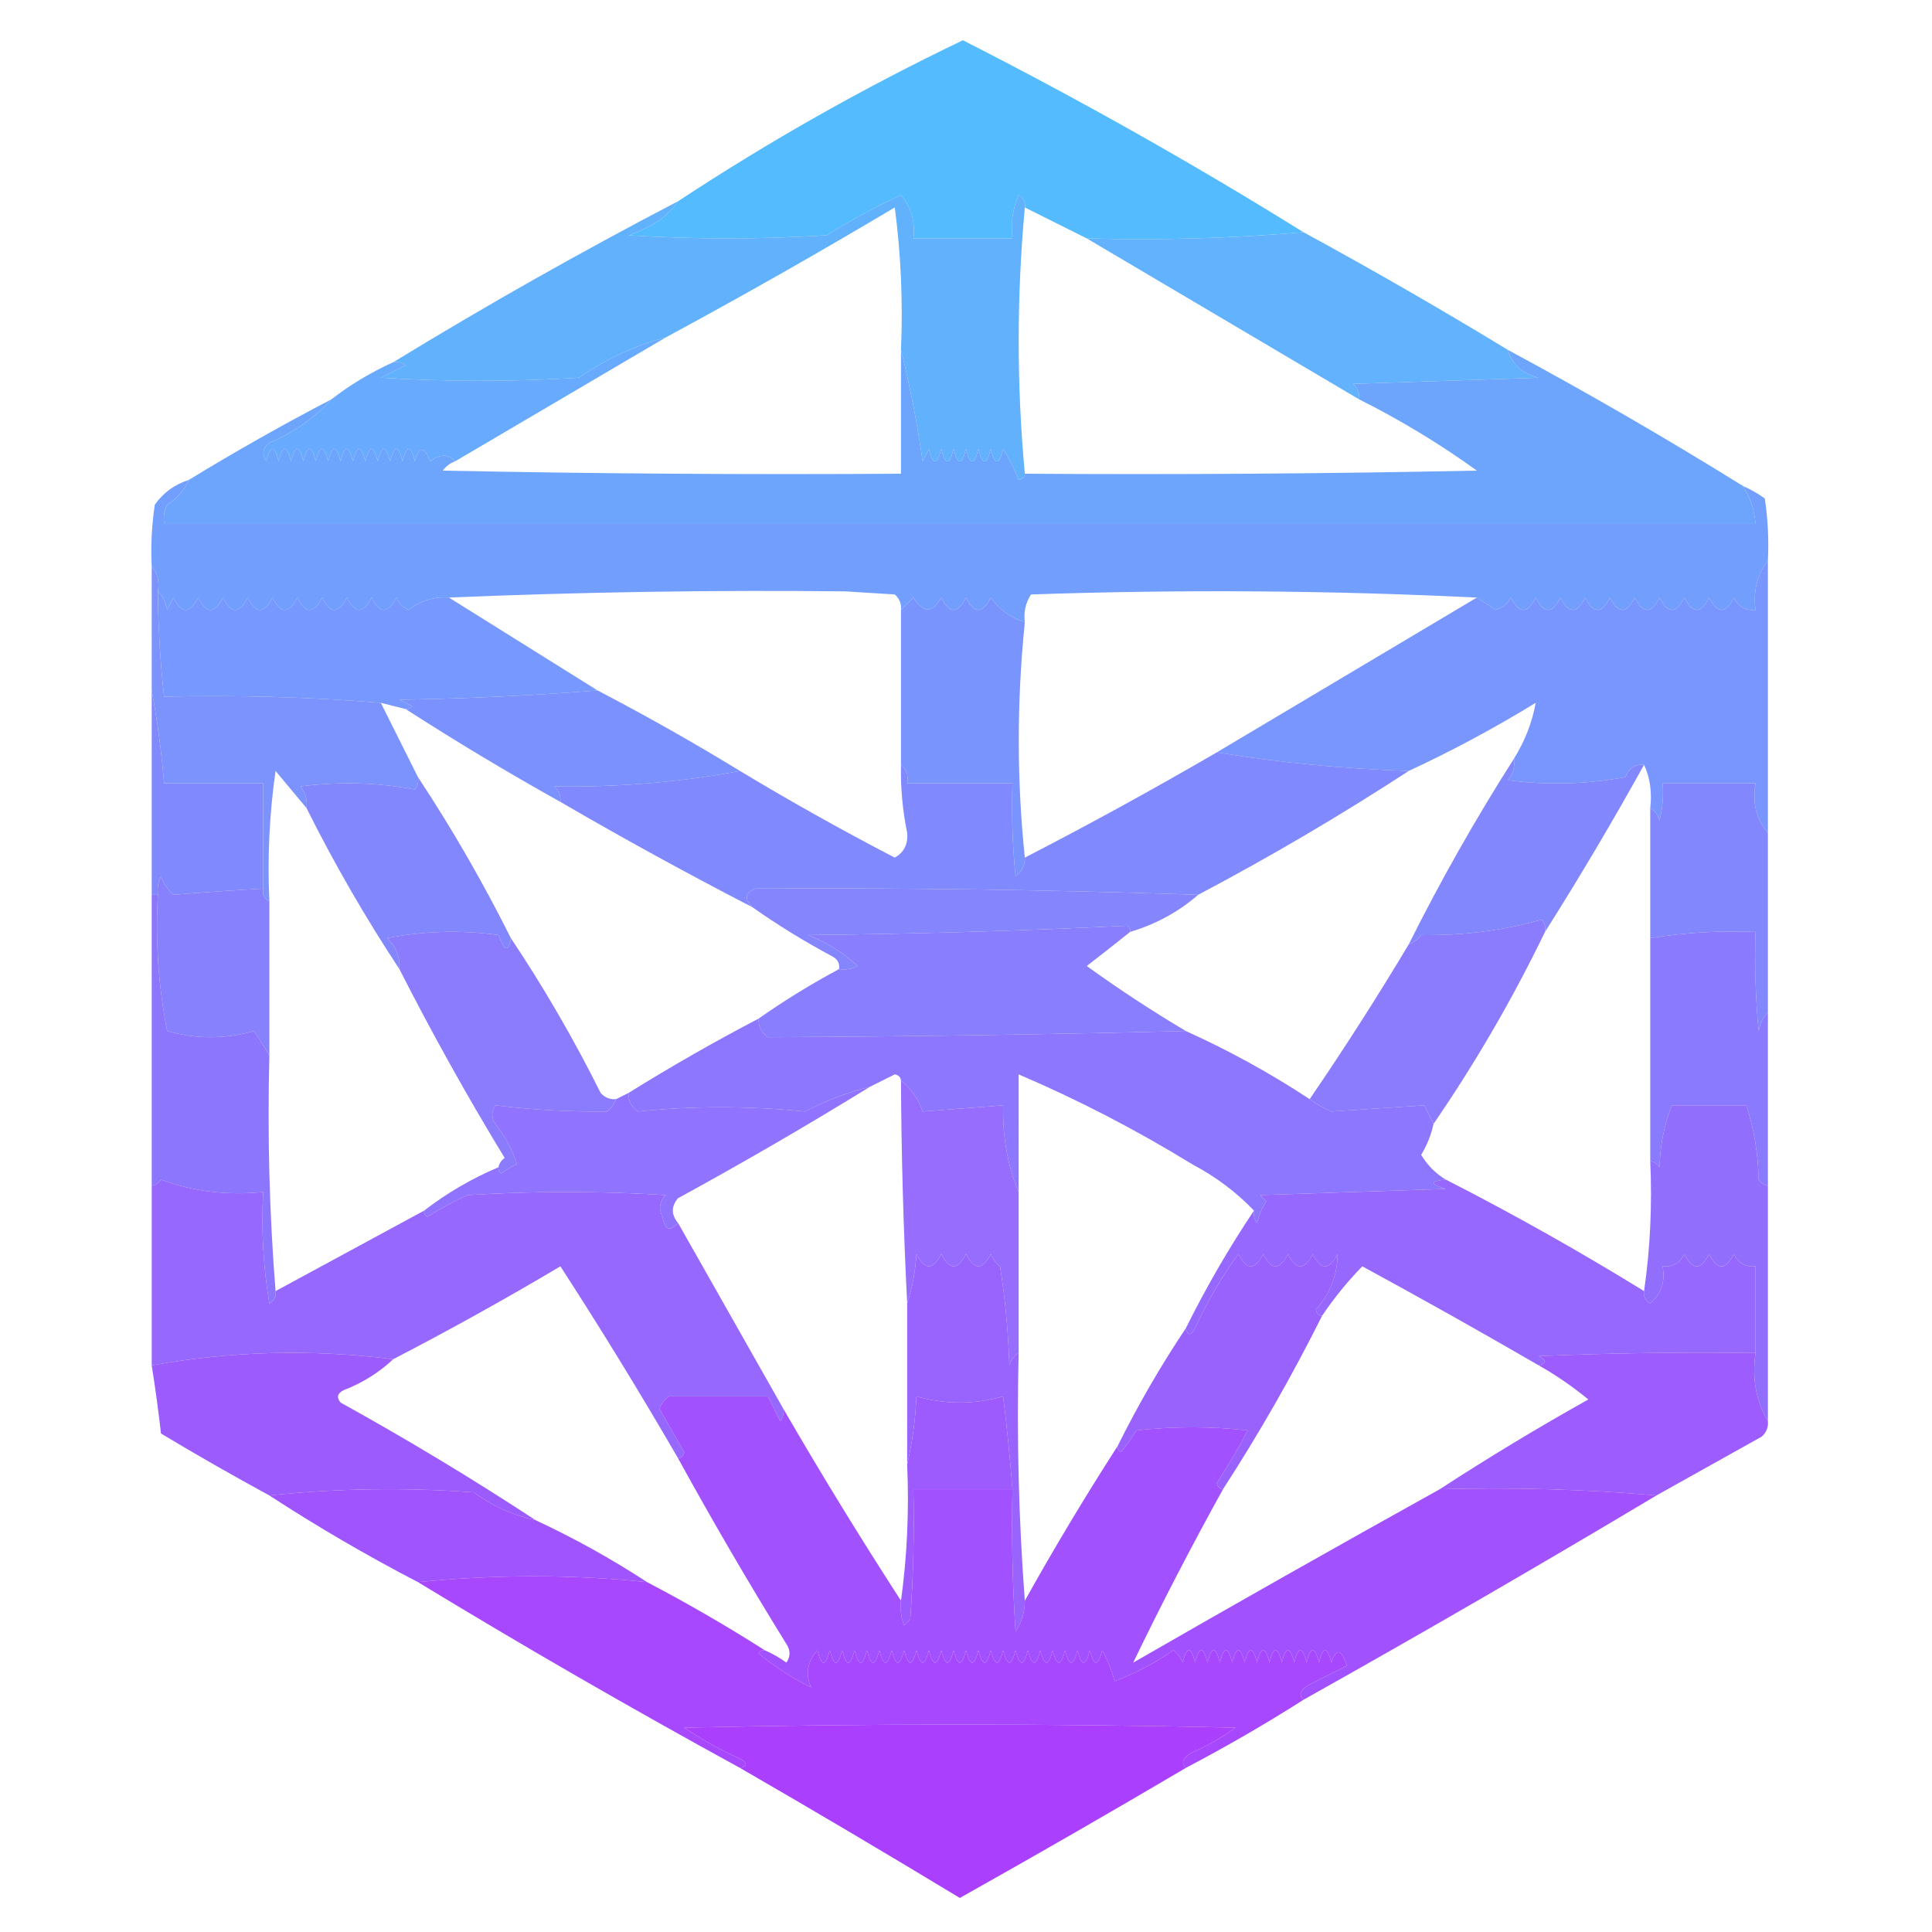 <?xml version="1.0" encoding="UTF-8"?>
<!DOCTYPE svg PUBLIC "-//W3C//DTD SVG 1.1//EN" "http://www.w3.org/Graphics/SVG/1.1/DTD/svg11.dtd">
<svg xmlns="http://www.w3.org/2000/svg" version="1.1" width="312px" height="312px" style="shape-rendering:geometricPrecision; text-rendering:geometricPrecision; image-rendering:optimizeQuality; fill-rule:evenodd; clip-rule:evenodd" xmlns:xlink="http://www.w3.org/1999/xlink">
<g><path style="opacity:1" fill="#54bcfe" d="M 210.5,37.5 C 199.012,38.495 187.345,38.828 175.5,38.5C 172.167,36.833 168.833,35.167 165.5,33.5C 165.631,32.624 165.298,31.957 164.5,31.5C 163.526,33.743 163.192,36.076 163.5,38.5C 158.167,38.5 152.833,38.5 147.5,38.5C 147.838,35.843 147.171,33.51 145.5,31.5C 141.34,33.413 137.34,35.579 133.5,38C 122.833,38.667 112.167,38.667 101.5,38C 105.268,36.713 107.935,34.879 109.5,32.5C 124.208,22.81 139.541,14.144 155.5,6.5C 174.296,16.063 192.629,26.397 210.5,37.5 Z"/></g>
<g><path style="opacity:1" fill="#62b1fd" d="M 165.5,33.5 C 164.178,47.931 164.178,62.265 165.5,76.5C 165.44,77.043 165.107,77.376 164.5,77.5C 163.813,75.726 162.98,74.059 162,72.5C 161.333,75.167 160.667,75.167 160,72.5C 159.333,75.167 158.667,75.167 158,72.5C 157.333,75.167 156.667,75.167 156,72.5C 155.333,75.167 154.667,75.167 154,72.5C 153.333,75.167 152.667,75.167 152,72.5C 151.333,75.167 150.667,75.167 150,72.5C 149.667,73.167 149.333,73.833 149,74.5C 148.115,68.33 146.949,62.33 145.5,56.5C 145.831,48.804 145.497,41.138 144.5,33.5C 132.302,40.765 119.968,47.765 107.5,54.5C 102.522,55.82 97.855,57.986 93.5,61C 82.833,61.667 72.167,61.667 61.5,61C 62.833,60.333 64.167,59.667 65.5,59C 64.906,58.536 64.239,58.369 63.5,58.5C 78.501,49.33 93.835,40.664 109.5,32.5C 107.935,34.879 105.268,36.713 101.5,38C 112.167,38.667 122.833,38.667 133.5,38C 137.34,35.579 141.34,33.413 145.5,31.5C 147.171,33.51 147.838,35.843 147.5,38.5C 152.833,38.5 158.167,38.5 163.5,38.5C 163.192,36.076 163.526,33.743 164.5,31.5C 165.298,31.957 165.631,32.624 165.5,33.5 Z"/></g>
<g><path style="opacity:1" fill="#62b2fd" d="M 210.5,37.5 C 221.699,43.596 232.699,49.929 243.5,56.5C 244.219,58.888 245.885,60.388 248.5,61C 238.5,61.333 228.5,61.667 218.5,62C 219.252,62.671 219.586,63.504 219.5,64.5C 204.798,55.819 190.131,47.152 175.5,38.5C 187.345,38.828 199.012,38.495 210.5,37.5 Z"/></g>
<g><path style="opacity:1" fill="#68aafd" d="M 107.5,54.5 C 96.202,61.152 84.869,67.819 73.5,74.5C 72.328,73.295 70.995,73.295 69.5,74.5C 68.459,72.009 67.626,72.009 67,74.5C 66.333,71.833 65.667,71.833 65,74.5C 64.333,71.833 63.667,71.833 63,74.5C 62.333,71.833 61.667,71.833 61,74.5C 60.333,71.833 59.667,71.833 59,74.5C 58.333,71.833 57.667,71.833 57,74.5C 56.333,71.833 55.667,71.833 55,74.5C 54.333,71.833 53.667,71.833 53,74.5C 52.333,71.833 51.667,71.833 51,74.5C 50.333,71.833 49.667,71.833 49,74.5C 48.333,71.833 47.667,71.833 47,74.5C 46.333,71.833 45.667,71.833 45,74.5C 44.333,71.833 43.667,71.833 43,74.5C 42.251,73.365 42.417,72.365 43.5,71.5C 47.471,69.829 50.804,67.496 53.5,64.5C 56.549,62.137 59.882,60.137 63.5,58.5C 64.239,58.369 64.906,58.536 65.5,59C 64.167,59.667 62.833,60.333 61.5,61C 72.167,61.667 82.833,61.667 93.5,61C 97.855,57.986 102.522,55.82 107.5,54.5 Z"/></g>
<g><path style="opacity:1" fill="#6da5fd" d="M 145.5,56.5 C 146.949,62.33 148.115,68.33 149,74.5C 149.333,73.833 149.667,73.167 150,72.5C 150.667,75.167 151.333,75.167 152,72.5C 152.667,75.167 153.333,75.167 154,72.5C 154.667,75.167 155.333,75.167 156,72.5C 156.667,75.167 157.333,75.167 158,72.5C 158.667,75.167 159.333,75.167 160,72.5C 160.667,75.167 161.333,75.167 162,72.5C 162.98,74.059 163.813,75.726 164.5,77.5C 165.107,77.376 165.44,77.043 165.5,76.5C 189.836,76.667 214.169,76.5 238.5,76C 232.471,71.653 226.138,67.82 219.5,64.5C 219.586,63.504 219.252,62.671 218.5,62C 228.5,61.667 238.5,61.333 248.5,61C 245.885,60.388 244.219,58.888 243.5,56.5C 256.447,63.47 269.114,70.803 281.5,78.5C 282.63,80.315 283.296,82.315 283.5,84.5C 197.833,84.5 112.167,84.5 26.5,84.5C 26.351,83.448 26.517,82.448 27,81.5C 28.627,80.468 29.793,79.134 30.5,77.5C 37.997,72.917 45.663,68.584 53.5,64.5C 50.804,67.496 47.471,69.829 43.5,71.5C 42.417,72.365 42.251,73.365 43,74.5C 43.667,71.833 44.333,71.833 45,74.5C 45.667,71.833 46.333,71.833 47,74.5C 47.667,71.833 48.333,71.833 49,74.5C 49.667,71.833 50.333,71.833 51,74.5C 51.667,71.833 52.333,71.833 53,74.5C 53.667,71.833 54.333,71.833 55,74.5C 55.667,71.833 56.333,71.833 57,74.5C 57.667,71.833 58.333,71.833 59,74.5C 59.667,71.833 60.333,71.833 61,74.5C 61.667,71.833 62.333,71.833 63,74.5C 63.667,71.833 64.333,71.833 65,74.5C 65.667,71.833 66.333,71.833 67,74.5C 67.626,72.009 68.459,72.009 69.5,74.5C 70.995,73.295 72.328,73.295 73.5,74.5C 72.711,74.783 72.044,75.283 71.5,76C 96.164,76.5 120.831,76.667 145.5,76.5C 145.5,69.833 145.5,63.167 145.5,56.5 Z"/></g>
<g><path style="opacity:1" fill="#729ffe" d="M 30.5,77.5 C 29.793,79.134 28.627,80.468 27,81.5C 26.517,82.448 26.351,83.448 26.5,84.5C 112.167,84.5 197.833,84.5 283.5,84.5C 283.296,82.315 282.63,80.315 281.5,78.5C 282.721,79.028 283.887,79.695 285,80.5C 285.498,83.817 285.665,87.15 285.5,90.5C 283.777,92.78 283.111,95.447 283.5,98.5C 281.876,98.64 280.71,97.973 280,96.5C 278.667,99.167 277.333,99.167 276,96.5C 274.667,99.167 273.333,99.167 272,96.5C 270.667,99.167 269.333,99.167 268,96.5C 266.667,99.167 265.333,99.167 264,96.5C 262.667,99.167 261.333,99.167 260,96.5C 258.667,99.167 257.333,99.167 256,96.5C 254.667,99.167 253.333,99.167 252,96.5C 250.667,99.167 249.333,99.167 248,96.5C 246.667,99.167 245.333,99.167 244,96.5C 243.481,97.516 242.647,98.182 241.5,98.5C 240.524,97.805 239.524,97.138 238.5,96.5C 214.67,95.337 190.67,95.17 166.5,96C 165.62,97.356 165.286,98.856 165.5,100.5C 163.245,99.785 161.412,98.452 160,96.5C 158.667,99.167 157.333,99.167 156,96.5C 154.667,99.167 153.333,99.167 152,96.5C 150.62,99.058 149.12,99.058 147.5,96.5C 146.818,97.243 146.151,97.909 145.5,98.5C 145.586,97.504 145.252,96.671 144.5,96C 141.833,95.833 139.167,95.667 136.5,95.5C 115.236,95.269 93.903,95.603 72.5,96.5C 70.088,96.331 67.921,96.997 66,98.5C 65.055,98.095 64.388,97.428 64,96.5C 62.667,99.167 61.333,99.167 60,96.5C 58.667,99.167 57.333,99.167 56,96.5C 54.667,99.167 53.333,99.167 52,96.5C 50.667,99.167 49.333,99.167 48,96.5C 46.667,99.167 45.333,99.167 44,96.5C 42.667,99.167 41.333,99.167 40,96.5C 38.667,99.167 37.333,99.167 36,96.5C 34.667,99.167 33.333,99.167 32,96.5C 30.667,99.167 29.333,99.167 28,96.5C 27.667,97.167 27.333,97.833 27,98.5C 26.768,97.263 26.268,96.263 25.5,95.5C 25.768,93.901 25.434,92.568 24.5,91.5C 24.335,88.15 24.502,84.817 25,81.5C 26.382,79.558 28.215,78.225 30.5,77.5 Z"/></g>
<g><path style="opacity:1" fill="#7798fe" d="M 25.5,95.5 C 26.268,96.263 26.768,97.263 27,98.5C 27.333,97.833 27.667,97.167 28,96.5C 29.333,99.167 30.667,99.167 32,96.5C 33.333,99.167 34.667,99.167 36,96.5C 37.333,99.167 38.667,99.167 40,96.5C 41.333,99.167 42.667,99.167 44,96.5C 45.333,99.167 46.667,99.167 48,96.5C 49.333,99.167 50.667,99.167 52,96.5C 53.333,99.167 54.667,99.167 56,96.5C 57.333,99.167 58.667,99.167 60,96.5C 61.333,99.167 62.667,99.167 64,96.5C 64.388,97.428 65.055,98.095 66,98.5C 67.921,96.997 70.088,96.331 72.5,96.5C 80.5,101.5 88.5,106.5 96.5,111.5C 86.008,112.33 75.341,112.83 64.5,113C 65.167,113.333 65.833,113.667 66.5,114C 66.272,114.399 65.938,114.565 65.5,114.5C 64.167,114.167 62.833,113.833 61.5,113.5C 50.227,112.576 38.561,112.242 26.5,112.5C 25.866,106.855 25.532,101.189 25.5,95.5 Z"/></g>
<g><path style="opacity:1" fill="#7996fe" d="M 285.5,90.5 C 285.5,105.167 285.5,119.833 285.5,134.5C 283.631,132.365 282.964,129.698 283.5,126.5C 278.5,126.5 273.5,126.5 268.5,126.5C 268.662,128.527 268.495,130.527 268,132.5C 267.722,131.584 267.222,130.918 266.5,130.5C 266.802,127.941 266.468,125.607 265.5,123.5C 264.005,123.415 263.005,124.081 262.5,125.5C 256.193,126.664 249.859,126.831 243.5,126C 244.337,124.989 244.67,123.822 244.5,122.5C 246.274,119.637 247.441,116.637 248,113.5C 241.351,117.573 234.518,121.24 227.5,124.5C 216.96,124.158 206.626,123.158 196.5,121.5C 210.464,113.181 224.464,104.848 238.5,96.5C 239.524,97.138 240.524,97.805 241.5,98.5C 242.647,98.182 243.481,97.516 244,96.5C 245.333,99.167 246.667,99.167 248,96.5C 249.333,99.167 250.667,99.167 252,96.5C 253.333,99.167 254.667,99.167 256,96.5C 257.333,99.167 258.667,99.167 260,96.5C 261.333,99.167 262.667,99.167 264,96.5C 265.333,99.167 266.667,99.167 268,96.5C 269.333,99.167 270.667,99.167 272,96.5C 273.333,99.167 274.667,99.167 276,96.5C 277.333,99.167 278.667,99.167 280,96.5C 280.71,97.973 281.876,98.64 283.5,98.5C 283.111,95.447 283.777,92.78 285.5,90.5 Z"/></g>
<g><path style="opacity:1" fill="#7c92fd" d="M 24.5,91.5 C 25.434,92.568 25.768,93.901 25.5,95.5C 25.532,101.189 25.866,106.855 26.5,112.5C 38.561,112.242 50.227,112.576 61.5,113.5C 63.513,117.527 65.513,121.527 67.5,125.5C 67.631,126.239 67.464,126.906 67,127.5C 60.916,126.358 54.749,126.191 48.5,127C 49.337,128.011 49.67,129.178 49.5,130.5C 47.856,128.519 46.19,126.519 44.5,124.5C 43.503,131.468 43.17,138.468 43.5,145.5C 42.662,145.158 42.328,144.492 42.5,143.5C 42.5,137.833 42.5,132.167 42.5,126.5C 37.167,126.5 31.833,126.5 26.5,126.5C 26.066,121.332 25.4,116.332 24.5,111.5C 24.5,104.833 24.5,98.167 24.5,91.5 Z"/></g>
<g><path style="opacity:1" fill="#7b92fe" d="M 96.5,111.5 C 104.329,115.58 111.996,119.913 119.5,124.5C 109.884,126.313 99.883,127.146 89.5,127C 90.252,127.671 90.586,128.504 90.5,129.5C 81.965,124.737 73.632,119.737 65.5,114.5C 65.938,114.565 66.272,114.399 66.5,114C 65.833,113.667 65.167,113.333 64.5,113C 75.341,112.83 86.008,112.33 96.5,111.5 Z"/></g>
<g><path style="opacity:1" fill="#7a94fd" d="M 165.5,100.5 C 164.197,113.295 164.197,125.961 165.5,138.5C 165.539,139.756 165.039,140.756 164,141.5C 163.501,136.511 163.334,131.511 163.5,126.5C 157.833,126.5 152.167,126.5 146.5,126.5C 146.737,125.209 146.404,124.209 145.5,123.5C 145.5,115.167 145.5,106.833 145.5,98.5C 146.151,97.909 146.818,97.243 147.5,96.5C 149.12,99.058 150.62,99.058 152,96.5C 153.333,99.167 154.667,99.167 156,96.5C 157.333,99.167 158.667,99.167 160,96.5C 161.412,98.452 163.245,99.785 165.5,100.5 Z"/></g>
<g><path style="opacity:1" fill="#8089fe" d="M 24.5,111.5 C 25.4,116.332 26.066,121.332 26.5,126.5C 31.833,126.5 37.167,126.5 42.5,126.5C 42.5,132.167 42.5,137.833 42.5,143.5C 37.725,143.767 32.891,144.1 28,144.5C 27.085,143.672 26.419,142.672 26,141.5C 25.517,142.448 25.351,143.448 25.5,144.5C 25.167,144.5 24.833,144.5 24.5,144.5C 24.5,133.5 24.5,122.5 24.5,111.5 Z"/></g>
<g><path style="opacity:1" fill="#808afe" d="M 196.5,121.5 C 206.626,123.158 216.96,124.158 227.5,124.5C 216.504,131.668 205.17,138.334 193.5,144.5C 169.559,143.687 145.726,143.353 122,143.5C 120.317,144.176 120.15,145.176 121.5,146.5C 111.033,141.1 100.7,135.433 90.5,129.5C 90.586,128.504 90.252,127.671 89.5,127C 99.883,127.146 109.884,126.313 119.5,124.5C 127.644,129.408 135.978,134.075 144.5,138.5C 145.991,137.652 146.658,136.319 146.5,134.5C 145.754,130.868 145.421,127.202 145.5,123.5C 146.404,124.209 146.737,125.209 146.5,126.5C 152.167,126.5 157.833,126.5 163.5,126.5C 163.334,131.511 163.501,136.511 164,141.5C 165.039,140.756 165.539,139.756 165.5,138.5C 175.967,133.1 186.3,127.433 196.5,121.5 Z"/></g>
<g><path style="opacity:1" fill="#8287fd" d="M 67.5,125.5 C 73.002,133.832 78.002,142.499 82.5,151.5C 82.141,153.831 81.474,153.665 80.5,151C 74.472,150.17 68.472,150.336 62.5,151.5C 63.95,152.85 64.617,154.516 64.5,156.5C 58.998,148.168 53.998,139.501 49.5,130.5C 49.67,129.178 49.337,128.011 48.5,127C 54.749,126.191 60.916,126.358 67,127.5C 67.464,126.906 67.631,126.239 67.5,125.5 Z"/></g>
<g><path style="opacity:1" fill="#8585fe" d="M 193.5,144.5 C 190.322,147.258 186.655,149.258 182.5,150.5C 182.565,150.062 182.399,149.728 182,149.5C 164.907,150.326 147.74,150.826 130.5,151C 133.503,152.166 136.17,153.833 138.5,156C 137.552,156.483 136.552,156.649 135.5,156.5C 135.631,155.624 135.298,154.957 134.5,154.5C 129.935,152.059 125.602,149.392 121.5,146.5C 120.15,145.176 120.317,144.176 122,143.5C 145.726,143.353 169.559,143.687 193.5,144.5 Z"/></g>
<g><path style="opacity:1" fill="#8287fd" d="M 244.5,122.5 C 244.67,123.822 244.337,124.989 243.5,126C 249.859,126.831 256.193,126.664 262.5,125.5C 263.005,124.081 264.005,123.415 265.5,123.5C 260.404,132.701 255.07,141.701 249.5,150.5C 249.631,149.761 249.464,149.094 249,148.5C 242.779,150.273 236.279,151.106 229.5,151C 228.956,151.717 228.289,152.217 227.5,152.5C 232.664,142.167 238.331,132.167 244.5,122.5 Z"/></g>
<g><path style="opacity:1" fill="#8287fd" d="M 285.5,134.5 C 285.5,144.167 285.5,153.833 285.5,163.5C 284.732,164.263 284.232,165.263 284,166.5C 283.501,161.177 283.334,155.844 283.5,150.5C 277.773,150.26 272.106,150.593 266.5,151.5C 266.5,144.5 266.5,137.5 266.5,130.5C 267.222,130.918 267.722,131.584 268,132.5C 268.495,130.527 268.662,128.527 268.5,126.5C 273.5,126.5 278.5,126.5 283.5,126.5C 282.964,129.698 283.631,132.365 285.5,134.5 Z"/></g>
<g><path style="opacity:1" fill="#8781fe" d="M 42.5,143.5 C 42.328,144.492 42.662,145.158 43.5,145.5C 43.5,153.833 43.5,162.167 43.5,170.5C 42.768,169.192 41.934,167.858 41,166.5C 36.333,167.833 31.667,167.833 27,166.5C 25.571,159.281 25.071,151.947 25.5,144.5C 25.351,143.448 25.517,142.448 26,141.5C 26.419,142.672 27.085,143.672 28,144.5C 32.891,144.1 37.725,143.767 42.5,143.5 Z"/></g>
<g><path style="opacity:1" fill="#897ffe" d="M 182.5,150.5 C 180.236,152.314 177.903,154.147 175.5,156C 180.727,159.772 186.061,163.272 191.5,166.5C 168.953,167.068 146.453,167.402 124,167.5C 122.961,166.756 122.461,165.756 122.5,164.5C 126.63,161.597 130.963,158.93 135.5,156.5C 136.552,156.649 137.552,156.483 138.5,156C 136.17,153.833 133.503,152.166 130.5,151C 147.74,150.826 164.907,150.326 182,149.5C 182.399,149.728 182.565,150.062 182.5,150.5 Z"/></g>
<g><path style="opacity:1" fill="#8d76fe" d="M 24.5,144.5 C 24.833,144.5 25.167,144.5 25.5,144.5C 25.071,151.947 25.571,159.281 27,166.5C 31.667,167.833 36.333,167.833 41,166.5C 41.934,167.858 42.768,169.192 43.5,170.5C 43.171,183.344 43.505,196.011 44.5,208.5C 44.631,209.376 44.297,210.043 43.5,210.5C 42.504,204.537 42.171,198.537 42.5,192.5C 36.697,193.087 31.197,192.42 26,190.5C 25.617,191.056 25.117,191.389 24.5,191.5C 24.5,175.833 24.5,160.167 24.5,144.5 Z"/></g>
<g><path style="opacity:1" fill="#8b7bfd" d="M 82.5,151.5 C 87.812,159.443 92.645,167.776 97,176.5C 97.671,177.252 98.504,177.586 99.5,177.5C 99.217,178.289 98.717,178.956 98,179.5C 91.849,179.561 85.849,179.228 80,178.5C 79.333,179.5 79.333,180.5 80,181.5C 81.544,183.468 82.711,185.635 83.5,188C 82.584,188.374 81.75,188.874 81,189.5C 80.601,189.272 80.435,188.938 80.5,188.5C 80.611,187.883 80.944,187.383 81.5,187C 75.429,177.021 69.762,166.854 64.5,156.5C 64.617,154.516 63.95,152.85 62.5,151.5C 68.472,150.336 74.472,150.17 80.5,151C 81.474,153.665 82.141,153.831 82.5,151.5 Z"/></g>
<g><path style="opacity:1" fill="#8d77fe" d="M 122.5,164.5 C 122.461,165.756 122.961,166.756 124,167.5C 146.453,167.402 168.953,167.068 191.5,166.5C 198.496,169.663 205.162,173.329 211.5,177.5C 212.531,178.249 213.698,178.915 215,179.5C 220,179.167 225,178.833 230,178.5C 230.513,179.527 231.013,180.527 231.5,181.5C 231.123,183.258 230.456,184.925 229.5,186.5C 230.549,188.216 231.882,189.549 233.5,190.5C 230.903,190.721 230.903,191.221 233.5,192C 223.5,192.333 213.5,192.667 203.5,193C 203.833,193.333 204.167,193.667 204.5,194C 203.809,195.067 203.309,196.234 203,197.5C 202.536,196.906 202.369,196.239 202.5,195.5C 199.676,192.535 196.343,190.035 192.5,188C 183.479,182.458 174.145,177.624 164.5,173.5C 164.5,179.833 164.5,186.167 164.5,192.5C 162.72,188.273 161.886,183.606 162,178.5C 157.667,178.833 153.333,179.167 149,179.5C 148.263,177.404 147.097,175.737 145.5,174.5C 145.44,173.957 145.107,173.624 144.5,173.5C 143.14,174.18 141.807,174.847 140.5,175.5C 136.866,176.397 133.366,177.73 130,179.5C 120.872,178.579 111.872,178.579 103,179.5C 101.961,178.756 101.461,177.756 101.5,176.5C 108.329,172.251 115.329,168.251 122.5,164.5 Z"/></g>
<g><path style="opacity:1" fill="#8b7bfd" d="M 249.5,150.5 C 244.254,161.333 238.254,171.666 231.5,181.5C 231.013,180.527 230.513,179.527 230,178.5C 225,178.833 220,179.167 215,179.5C 213.698,178.915 212.531,178.249 211.5,177.5C 217.083,169.336 222.416,161.003 227.5,152.5C 228.289,152.217 228.956,151.717 229.5,151C 236.279,151.106 242.779,150.273 249,148.5C 249.464,149.094 249.631,149.761 249.5,150.5 Z"/></g>
<g><path style="opacity:1" fill="#8a7afd" d="M 285.5,163.5 C 285.5,172.833 285.5,182.167 285.5,191.5C 284.883,191.389 284.383,191.056 284,190.5C 283.929,186.313 283.262,182.313 282,178.5C 278,178.5 274,178.5 270,178.5C 268.756,181.638 268.089,184.972 268,188.5C 267.617,187.944 267.117,187.611 266.5,187.5C 266.5,175.5 266.5,163.5 266.5,151.5C 272.106,150.593 277.773,150.26 283.5,150.5C 283.334,155.844 283.501,161.177 284,166.5C 284.232,165.263 284.732,164.263 285.5,163.5 Z"/></g>
<g><path style="opacity:1" fill="#9073fe" d="M 140.5,175.5 C 130.393,181.726 120.06,187.726 109.5,193.5C 108.374,194.808 108.374,196.142 109.5,197.5C 108.175,198.953 107.342,198.619 107,196.5C 106.316,195.216 106.483,194.049 107.5,193C 96.833,192.333 86.167,192.333 75.5,193C 73.254,194.039 71.087,195.206 69,196.5C 68.601,196.272 68.435,195.938 68.5,195.5C 72.164,192.665 76.164,190.332 80.5,188.5C 80.435,188.938 80.601,189.272 81,189.5C 81.75,188.874 82.584,188.374 83.5,188C 82.711,185.635 81.544,183.468 80,181.5C 79.333,180.5 79.333,179.5 80,178.5C 85.849,179.228 91.849,179.561 98,179.5C 98.717,178.956 99.217,178.289 99.5,177.5C 100.167,177.167 100.833,176.833 101.5,176.5C 101.461,177.756 101.961,178.756 103,179.5C 111.872,178.579 120.872,178.579 130,179.5C 133.366,177.73 136.866,176.397 140.5,175.5 Z"/></g>
<g><path style="opacity:1" fill="#966dfd" d="M 145.5,174.5 C 147.097,175.737 148.263,177.404 149,179.5C 153.333,179.167 157.667,178.833 162,178.5C 161.886,183.606 162.72,188.273 164.5,192.5C 164.5,201.167 164.5,209.833 164.5,218.5C 163.778,218.918 163.278,219.584 163,220.5C 162.829,215.136 162.329,209.802 161.5,204.5C 160.808,203.975 160.308,203.308 160,202.5C 158.667,205.167 157.333,205.167 156,202.5C 154.667,205.167 153.333,205.167 152,202.5C 150.667,205.167 149.333,205.167 148,202.5C 147.817,205.365 147.317,208.031 146.5,210.5C 145.891,198.422 145.558,186.422 145.5,174.5 Z"/></g>
<g><path style="opacity:1" fill="#926efd" d="M 285.5,191.5 C 285.5,204.167 285.5,216.833 285.5,229.5C 283.586,226.316 282.92,222.649 283.5,218.5C 283.5,213.833 283.5,209.167 283.5,204.5C 281.876,204.64 280.71,203.973 280,202.5C 278.667,205.167 277.333,205.167 276,202.5C 274.667,205.167 273.333,205.167 272,202.5C 271.29,203.973 270.124,204.64 268.5,204.5C 268.949,206.977 268.283,208.977 266.5,210.5C 265.702,210.043 265.369,209.376 265.5,208.5C 266.491,201.687 266.825,194.687 266.5,187.5C 267.117,187.611 267.617,187.944 268,188.5C 268.089,184.972 268.756,181.638 270,178.5C 274,178.5 278,178.5 282,178.5C 283.262,182.313 283.929,186.313 284,190.5C 284.383,191.056 284.883,191.389 285.5,191.5 Z"/></g>
<g><path style="opacity:1" fill="#9668fe" d="M 44.5,208.5 C 52.527,204.154 60.527,199.821 68.5,195.5C 68.435,195.938 68.601,196.272 69,196.5C 71.087,195.206 73.254,194.039 75.5,193C 86.167,192.333 96.833,192.333 107.5,193C 106.483,194.049 106.316,195.216 107,196.5C 107.342,198.619 108.175,198.953 109.5,197.5C 115.167,207.5 120.833,217.5 126.5,227.5C 126.631,228.239 126.464,228.906 126,229.5C 125.333,228.167 124.667,226.833 124,225.5C 118.667,225.5 113.333,225.5 108,225.5C 107.308,226.025 106.808,226.692 106.5,227.5C 107.833,229.833 109.167,232.167 110.5,234.5C 110.376,235.107 110.043,235.44 109.5,235.5C 103.414,224.992 97.081,214.658 90.5,204.5C 81.607,209.778 72.607,214.778 63.5,219.5C 50.33,217.846 37.33,218.179 24.5,220.5C 24.5,210.833 24.5,201.167 24.5,191.5C 25.117,191.389 25.617,191.056 26,190.5C 31.197,192.42 36.697,193.087 42.5,192.5C 42.171,198.537 42.504,204.537 43.5,210.5C 44.297,210.043 44.631,209.376 44.5,208.5 Z"/></g>
<g><path style="opacity:1" fill="#9864fd" d="M 164.5,218.5 C 164.171,232.01 164.504,245.344 165.5,258.5C 165.509,260.308 165.009,261.975 164,263.5C 163.5,255.841 163.334,248.174 163.5,240.5C 163.111,235.496 162.611,230.496 162,225.5C 157.333,226.833 152.667,226.833 148,225.5C 147.823,229.356 147.323,233.023 146.5,236.5C 146.5,227.833 146.5,219.167 146.5,210.5C 147.317,208.031 147.817,205.365 148,202.5C 149.333,205.167 150.667,205.167 152,202.5C 153.333,205.167 154.667,205.167 156,202.5C 157.333,205.167 158.667,205.167 160,202.5C 160.308,203.308 160.808,203.975 161.5,204.5C 162.329,209.802 162.829,215.136 163,220.5C 163.278,219.584 163.778,218.918 164.5,218.5 Z"/></g>
<g><path style="opacity:1" fill="#9668fe" d="M 233.5,190.5 C 244.406,196.072 255.072,202.072 265.5,208.5C 265.369,209.376 265.702,210.043 266.5,210.5C 268.283,208.977 268.949,206.977 268.5,204.5C 270.124,204.64 271.29,203.973 272,202.5C 273.333,205.167 274.667,205.167 276,202.5C 277.333,205.167 278.667,205.167 280,202.5C 280.71,203.973 281.876,204.64 283.5,204.5C 283.5,209.167 283.5,213.833 283.5,218.5C 271.829,218.333 260.162,218.5 248.5,219C 249.738,219.69 249.738,220.19 248.5,220.5C 239.092,215.045 229.592,209.712 220,204.5C 217.601,206.957 215.434,209.623 213.5,212.5C 212.957,212.44 212.624,212.107 212.5,211.5C 214.827,208.863 215.993,205.863 216,202.5C 214.667,205.167 213.333,205.167 212,202.5C 210.667,205.167 209.333,205.167 208,202.5C 206.667,205.167 205.333,205.167 204,202.5C 202.667,205.167 201.333,205.167 200,202.5C 197.268,206.241 194.934,210.241 193,214.5C 192.31,215.738 191.81,215.738 191.5,214.5C 194.775,207.903 198.442,201.57 202.5,195.5C 202.369,196.239 202.536,196.906 203,197.5C 203.309,196.234 203.809,195.067 204.5,194C 204.167,193.667 203.833,193.333 203.5,193C 213.5,192.667 223.5,192.333 233.5,192C 230.903,191.221 230.903,190.721 233.5,190.5 Z"/></g>
<g><path style="opacity:1" fill="#9962fd" d="M 213.5,212.5 C 208.669,222.167 203.336,231.5 197.5,240.5C 196.957,240.44 196.624,240.107 196.5,239.5C 198.293,236.749 199.959,233.916 201.5,231C 195.5,230.333 189.5,230.333 183.5,231C 182.789,232.255 181.956,233.421 181,234.5C 180.601,234.272 180.435,233.938 180.5,233.5C 183.775,226.903 187.442,220.57 191.5,214.5C 191.81,215.738 192.31,215.738 193,214.5C 194.934,210.241 197.268,206.241 200,202.5C 201.333,205.167 202.667,205.167 204,202.5C 205.333,205.167 206.667,205.167 208,202.5C 209.333,205.167 210.667,205.167 212,202.5C 213.333,205.167 214.667,205.167 216,202.5C 215.993,205.863 214.827,208.863 212.5,211.5C 212.624,212.107 212.957,212.44 213.5,212.5 Z"/></g>
<g><path style="opacity:1" fill="#9c5cfd" d="M 63.5,219.5 C 61.235,221.642 58.568,223.309 55.5,224.5C 54.479,225.002 54.312,225.668 55,226.5C 65.813,232.482 76.313,238.815 86.5,245.5C 82.873,244.72 79.54,243.22 76.5,241C 65.424,240.191 54.424,240.358 43.5,241.5C 37.613,238.305 31.779,234.972 26,231.5C 25.58,227.809 25.08,224.142 24.5,220.5C 37.33,218.179 50.33,217.846 63.5,219.5 Z"/></g>
<g><path style="opacity:1" fill="#9d5bfe" d="M 163.5,240.5 C 158.167,240.5 152.833,240.5 147.5,240.5C 147.666,247.508 147.5,254.508 147,261.5C 146.667,261.833 146.333,262.167 146,262.5C 145.51,261.207 145.343,259.873 145.5,258.5C 146.492,251.352 146.825,244.019 146.5,236.5C 147.323,233.023 147.823,229.356 148,225.5C 152.667,226.833 157.333,226.833 162,225.5C 162.611,230.496 163.111,235.496 163.5,240.5 Z"/></g>
<g><path style="opacity:1" fill="#9c5cfe" d="M 283.5,218.5 C 282.92,222.649 283.586,226.316 285.5,229.5C 285.586,230.496 285.252,231.329 284.5,232C 278.806,235.179 273.139,238.345 267.5,241.5C 256.012,240.505 244.345,240.172 232.5,240.5C 240.27,235.441 248.27,230.608 256.5,226C 253.941,223.897 251.274,222.064 248.5,220.5C 249.738,220.19 249.738,219.69 248.5,219C 260.162,218.5 271.829,218.333 283.5,218.5 Z"/></g>
<g><path style="opacity:1" fill="#a054fe" d="M 86.5,245.5 C 92.738,248.404 98.738,251.738 104.5,255.5C 92.422,254.245 80.088,254.245 67.5,255.5C 59.218,251.197 51.218,246.53 43.5,241.5C 54.424,240.358 65.424,240.191 76.5,241C 79.54,243.22 82.873,244.72 86.5,245.5 Z"/></g>
<g><path style="opacity:1" fill="#a251fe" d="M 126.5,227.5 C 132.582,238 138.916,248.334 145.5,258.5C 145.343,259.873 145.51,261.207 146,262.5C 146.333,262.167 146.667,261.833 147,261.5C 147.5,254.508 147.666,247.508 147.5,240.5C 152.833,240.5 158.167,240.5 163.5,240.5C 163.334,248.174 163.5,255.841 164,263.5C 165.009,261.975 165.509,260.308 165.5,258.5C 170.263,249.965 175.263,241.632 180.5,233.5C 180.435,233.938 180.601,234.272 181,234.5C 181.956,233.421 182.789,232.255 183.5,231C 189.5,230.333 195.5,230.333 201.5,231C 199.959,233.916 198.293,236.749 196.5,239.5C 196.624,240.107 196.957,240.44 197.5,240.5C 192.351,249.801 187.518,259.134 183,268.5C 199.474,259.016 215.974,249.683 232.5,240.5C 244.345,240.172 256.012,240.505 267.5,241.5C 248.699,252.737 229.699,263.737 210.5,274.5C 209.668,273.671 210.001,272.838 211.5,272C 213.5,271 215.5,270 217.5,269C 216.638,266.266 215.805,266.099 215,268.5C 214.333,265.833 213.667,265.833 213,268.5C 212.333,265.833 211.667,265.833 211,268.5C 210.333,265.833 209.667,265.833 209,268.5C 208.333,265.833 207.667,265.833 207,268.5C 206.333,265.833 205.667,265.833 205,268.5C 204.333,265.833 203.667,265.833 203,268.5C 202.333,265.833 201.667,265.833 201,268.5C 200.333,265.833 199.667,265.833 199,268.5C 198.333,265.833 197.667,265.833 197,268.5C 196.333,265.833 195.667,265.833 195,268.5C 194.333,265.833 193.667,265.833 193,268.5C 192.333,265.833 191.667,265.833 191,268.5C 190.692,267.692 190.192,267.025 189.5,266.5C 186.539,268.564 183.372,270.231 180,271.5C 179.529,269.754 178.862,268.087 178,266.5C 177.333,269.167 176.667,269.167 176,266.5C 175.333,269.167 174.667,269.167 174,266.5C 173.333,269.167 172.667,269.167 172,266.5C 171.333,269.167 170.667,269.167 170,266.5C 169.333,269.167 168.667,269.167 168,266.5C 167.333,269.167 166.667,269.167 166,266.5C 165.333,269.167 164.667,269.167 164,266.5C 163.333,269.167 162.667,269.167 162,266.5C 161.333,269.167 160.667,269.167 160,266.5C 159.333,269.167 158.667,269.167 158,266.5C 157.333,269.167 156.667,269.167 156,266.5C 155.333,269.167 154.667,269.167 154,266.5C 153.333,269.167 152.667,269.167 152,266.5C 151.333,269.167 150.667,269.167 150,266.5C 149.333,269.167 148.667,269.167 148,266.5C 147.333,269.167 146.667,269.167 146,266.5C 145.333,269.167 144.667,269.167 144,266.5C 143.333,269.167 142.667,269.167 142,266.5C 141.333,269.167 140.667,269.167 140,266.5C 139.333,269.167 138.667,269.167 138,266.5C 137.333,269.167 136.667,269.167 136,266.5C 135.333,269.167 134.667,269.167 134,266.5C 133.333,269.167 132.667,269.167 132,266.5C 130.349,268.402 130.016,270.402 131,272.5C 127.954,271.035 125.121,269.201 122.5,267C 122.728,266.601 123.062,266.435 123.5,266.5C 124.721,267.028 125.887,267.695 127,268.5C 127.667,267.5 127.667,266.5 127,265.5C 120.903,255.637 115.069,245.637 109.5,235.5C 110.043,235.44 110.376,235.107 110.5,234.5C 109.167,232.167 107.833,229.833 106.5,227.5C 106.808,226.692 107.308,226.025 108,225.5C 113.333,225.5 118.667,225.5 124,225.5C 124.667,226.833 125.333,228.167 126,229.5C 126.464,228.906 126.631,228.239 126.5,227.5 Z"/></g>
<g><path style="opacity:1" fill="#a748fe" d="M 104.5,255.5 C 111.032,258.929 117.366,262.596 123.5,266.5C 123.062,266.435 122.728,266.601 122.5,267C 125.121,269.201 127.954,271.035 131,272.5C 130.016,270.402 130.349,268.402 132,266.5C 132.667,269.167 133.333,269.167 134,266.5C 134.667,269.167 135.333,269.167 136,266.5C 136.667,269.167 137.333,269.167 138,266.5C 138.667,269.167 139.333,269.167 140,266.5C 140.667,269.167 141.333,269.167 142,266.5C 142.667,269.167 143.333,269.167 144,266.5C 144.667,269.167 145.333,269.167 146,266.5C 146.667,269.167 147.333,269.167 148,266.5C 148.667,269.167 149.333,269.167 150,266.5C 150.667,269.167 151.333,269.167 152,266.5C 152.667,269.167 153.333,269.167 154,266.5C 154.667,269.167 155.333,269.167 156,266.5C 156.667,269.167 157.333,269.167 158,266.5C 158.667,269.167 159.333,269.167 160,266.5C 160.667,269.167 161.333,269.167 162,266.5C 162.667,269.167 163.333,269.167 164,266.5C 164.667,269.167 165.333,269.167 166,266.5C 166.667,269.167 167.333,269.167 168,266.5C 168.667,269.167 169.333,269.167 170,266.5C 170.667,269.167 171.333,269.167 172,266.5C 172.667,269.167 173.333,269.167 174,266.5C 174.667,269.167 175.333,269.167 176,266.5C 176.667,269.167 177.333,269.167 178,266.5C 178.862,268.087 179.529,269.754 180,271.5C 183.372,270.231 186.539,268.564 189.5,266.5C 190.192,267.025 190.692,267.692 191,268.5C 191.667,265.833 192.333,265.833 193,268.5C 193.667,265.833 194.333,265.833 195,268.5C 195.667,265.833 196.333,265.833 197,268.5C 197.667,265.833 198.333,265.833 199,268.5C 199.667,265.833 200.333,265.833 201,268.5C 201.667,265.833 202.333,265.833 203,268.5C 203.667,265.833 204.333,265.833 205,268.5C 205.667,265.833 206.333,265.833 207,268.5C 207.667,265.833 208.333,265.833 209,268.5C 209.667,265.833 210.333,265.833 211,268.5C 211.667,265.833 212.333,265.833 213,268.5C 213.667,265.833 214.333,265.833 215,268.5C 215.805,266.099 216.638,266.266 217.5,269C 215.5,270 213.5,271 211.5,272C 210.001,272.838 209.668,273.671 210.5,274.5C 204.366,278.404 198.032,282.071 191.5,285.5C 190.668,284.671 191.001,283.838 192.5,283C 194.996,281.92 197.33,280.586 199.5,279C 169.833,278.333 140.167,278.333 110.5,279C 113.339,280.92 116.339,282.587 119.5,284C 120.738,284.69 120.738,285.19 119.5,285.5C 101.886,275.864 84.553,265.864 67.5,255.5C 80.088,254.245 92.422,254.245 104.5,255.5 Z"/></g>
<g><path style="opacity:1" fill="#aa3ffe" d="M 191.5,285.5 C 179.446,292.613 167.279,299.613 155,306.5C 143.186,299.348 131.353,292.348 119.5,285.5C 120.738,285.19 120.738,284.69 119.5,284C 116.339,282.587 113.339,280.92 110.5,279C 140.167,278.333 169.833,278.333 199.5,279C 197.33,280.586 194.996,281.92 192.5,283C 191.001,283.838 190.668,284.671 191.5,285.5 Z"/></g>
</svg>
